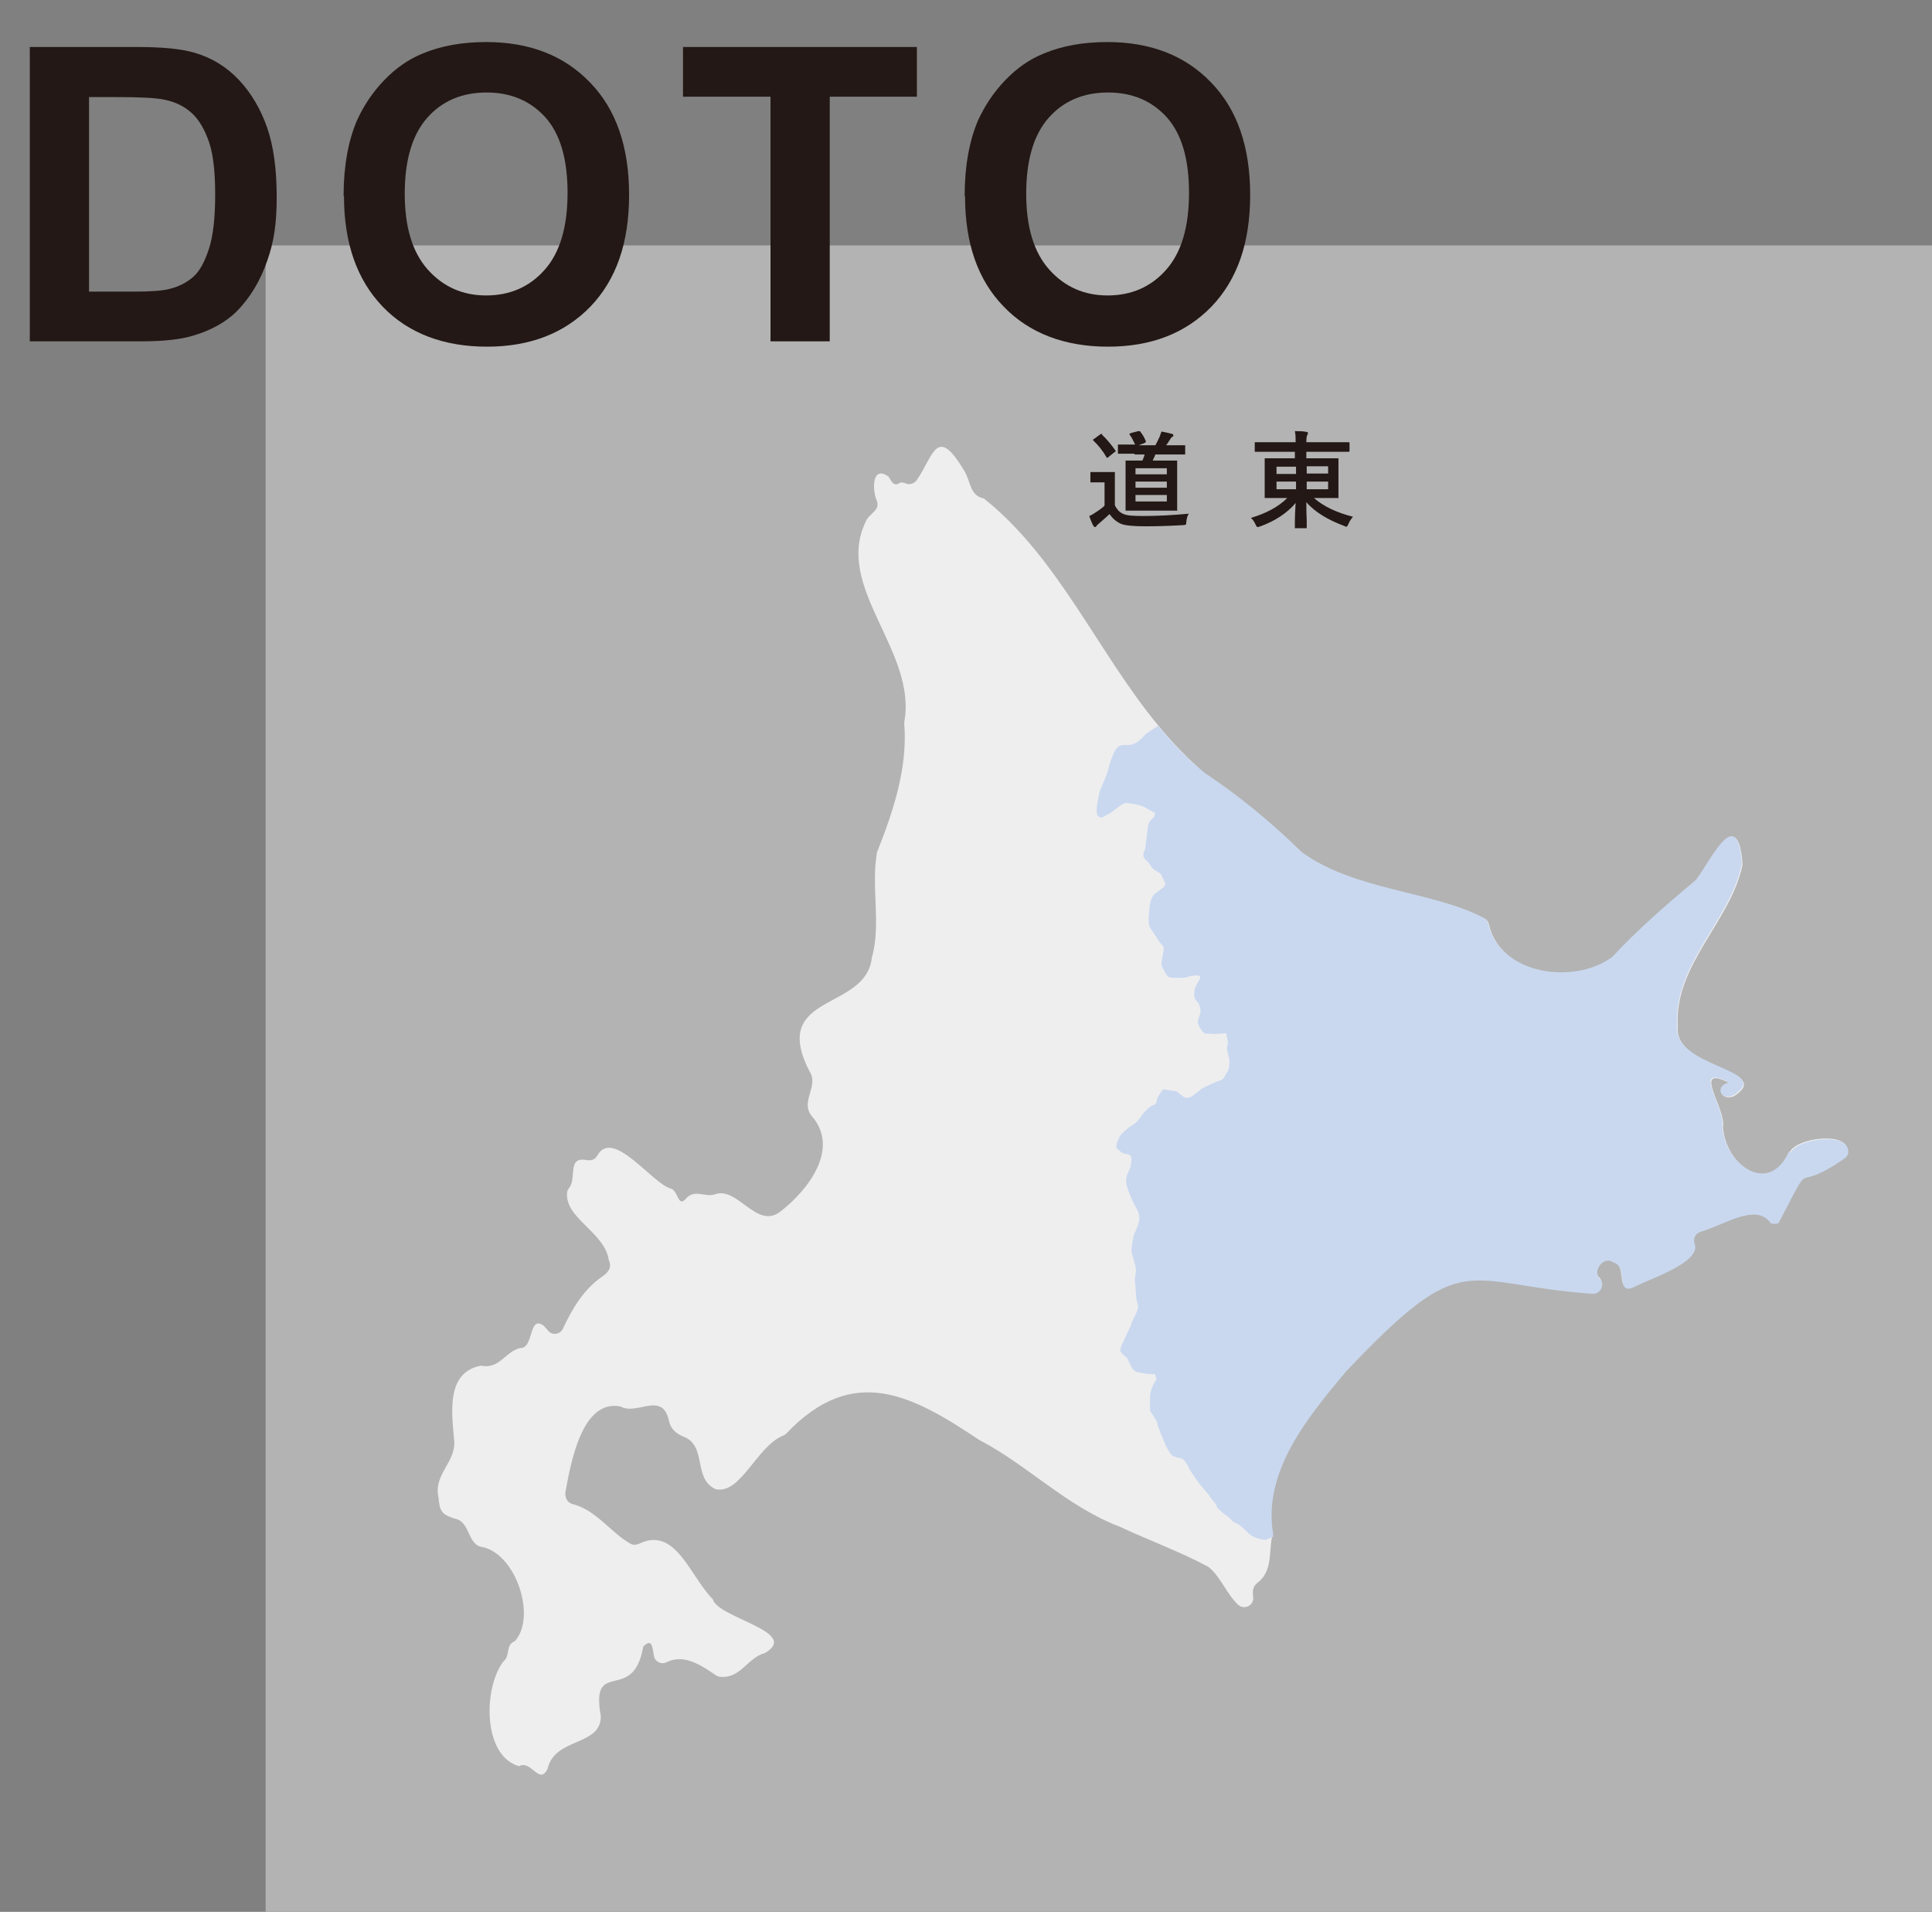<?xml version="1.0" encoding="UTF-8"?>
<svg xmlns="http://www.w3.org/2000/svg" id="_レイヤー_1" data-name="レイヤー 1" version="1.1" viewBox="0 0 505.5 500.2">
  <rect x="0" y="0" width="505.5" height="500.2" fill="#808080" stroke="none"/>
  <defs>
    <style>
      .cls-1 {
        fill: #c9d8ef;
        mix-blend-mode: multiply;
      }

      .cls-1, .cls-2 {
        isolation: isolate;
      }

      .cls-1, .cls-3, .cls-4, .cls-5 {
        stroke-width: 0px;
      }

      .cls-3 {
        fill: #b3b3b3;
      }

      .cls-4 {
        fill: #eeeeef;
      }

      .cls-5 {
        fill: #231815;
      }
    </style>
  </defs>
  <g class="cls-2">
    <g id="_レイヤー_2" data-name=" レイヤー 2">
      <g id="_レイヤー_1-2" data-name=" レイヤー 1-2">
        <rect class="cls-3" x="69.5" y="64.2" width="436" height="436"></rect>
        <path class="cls-4" d="M483.4,300.9c0,.7-.4,1.4-1,1.8-14.7,10.2-7.2-2-17.2,16.8-.3.4-2,.3-2.2,0-3.8-5.2-11.8.5-18.3,2.4-1.3.4-2,1.8-1.5,3.1,1.8,4.9-11.8,9.1-16,11.4-4.7,2.1-1.2-5.5-5.3-6.5-2.3-1.8-5.4,1.9-3.7,4.1,0,0,0,0,0,0,1.8,1.4.6,4.3-1.7,4.1-34.3-2.3-33-12.8-64.3,20.1,0,0,0,0-.1.1-10.1,12.1-21.8,26.3-19.2,42.6,0,.3,0,.5,0,.8-1,4.4.2,9.4-4,12.5-1.2,1-1.2,2.3-1,3.7.2,2.1-2.3,3.4-3.9,2-3-2.8-4.4-6.9-7.4-9.6-.2-.1-.4-.3-.5-.4-7.5-4-15.5-6.9-23.2-10.5-13.7-5.2-24.1-16.1-36.4-22.5,0,0-.1,0-.2-.1-17.6-11.8-33.1-20.2-50.6-1.7-.2.2-.5.4-.8.5-6.7,2.7-10.9,14.8-17.1,14.1-.3,0-.6-.1-.8-.2-5.7-2.9-2-11.2-8.1-13.6-2-.8-3.5-2.1-3.9-4.3-1.8-7.7-8.3-1.2-12.6-3.6-10.2-2.1-13.1,15-14.5,22.6,0,1.6.7,2.7,2.2,3,6,1.6,9.8,7.5,14.9,10.3.7.4,1.5.3,2.2,0,9.6-4.7,13.3,8.5,19.3,14.5,1.2,4.9,23.2,8.6,13.6,14.1-4.5,1.2-6.4,6.8-11.7,6.2-.4,0-.7-.2-1.1-.4-4.2-2.9-8.5-5.6-12.9-3.4-1.4.7-3.1-.2-3.3-1.7-.4-2.3-.5-4.7-2.8-2.4-2.6,15.3-13.9,2.6-11.1,18.2.1,7.9-12,5.5-13.9,13.7-2.2,4.6-4.3-2.4-7.5-.6-9.5-2.7-9.4-20.4-4.1-27.4,1.9-1.5.5-4.4,3-5.3,5.7-6.3.4-22.6-8.3-24.6-4.3-.5-3.2-6.8-7.5-7.5-3.6-1.2-3.8-2-4.2-5.7-1.3-6,4.9-9.2,4.1-15.1-.6-7-2.1-17.4,7-19.2,4.9,1,6.2-3.5,10.2-4.6,3.8.3,2.2-8.9,6.3-5.8.3.3.6.7,1,1.1,1,1.5,3.3,1.2,4-.4,2.4-5.2,5.5-10.4,10.4-13.7,1.6-1.1,2.4-2.4,1.6-4.2-1.1-7.4-11.7-11-10.9-17.8,0-.4.3-.8.6-1.2,1.9-2.7-.6-8.1,4.4-7.2,1.3.2,2.2,0,2.9-1.2,4.1-7.3,14.4,7.5,19.3,8.7,1.8.6,1.8,4.8,3.7,2.8,2.4-3,5.2-.3,8-1.4,5.7-1.8,10.6,9,16.6,4.8,7.4-5.6,16-16.6,8.5-25.2-3.2-3.9,2.1-7.8-.7-11.9-10.3-20.4,14.9-15.5,16.4-29.5,2.5-8.8-.2-18.2,1.3-27.2,0-.2,0-.4.1-.5,4.2-10.6,8-21.9,7.1-33.5,0-.1,0-.3,0-.5,3.4-18.6-18.4-35.2-10.1-52.4.9-2.3,4.1-2.9,2.8-5.8-1.1-2.7-1.1-9.1,3.2-6,.7,1.1,1.3,2.8,3,1.6.4-.2.9,0,1.5.2,1,.4,2.2,0,2.8-.8,4.5-6.4,5.2-14.8,12.5-2.5,1.7,2.7,1.4,6.5,5.1,7.2,19.6,15.6,29.8,40.3,45.8,59.6,3.7,4.5,7.7,8.6,12.1,12.4,0,0,.1.1.2.1,9.1,6.2,17.5,13.1,25.2,20.6,0,0,.2.2.3.2,13.8,10,34.4,10.1,47.5,17.1.6.3,1,.9,1.1,1.6,3.1,13.1,22.1,15.9,32.1,8.8.1-.1.3-.2.4-.3,6.8-7.2,14-13.5,21.6-19.9.1-.1.3-.3.4-.4,3.9-5.4,10.6-19.6,11.8-4.5,0,.2,0,.5,0,.7-3.1,14.7-17.9,26.1-16.9,42-1.4,11.4,25.6,11.3,14.7,18.4-3.6,1.4-4.8-2.6-1.1-3.4-10.3-5.3-.8,6.8-1.8,11.5.7,10,12.3,18.5,17.5,6.5,1.6-3.6,15.1-5.6,15.1-.3h0Z"></path>
        <path class="cls-1" d="M468.1,301.2c-5.2,11.9-16.8,3.4-17.5-6.5,1-4.7-8.5-16.8,1.8-11.5-3.7.8-2.5,4.8,1.1,3.4,11-7.1-16.1-7-14.7-18.4-.9-15.9,13.8-27.3,16.9-42,0-.2,0-.5,0-.7-1.2-15.1-7.9-.8-11.8,4.5-.1.2-.2.3-.4.4-7.6,6.4-14.9,12.7-21.6,19.9-.1.1-.2.2-.4.3-10,7.1-29,4.3-32.1-8.8-.2-.7-.5-1.3-1.1-1.6-13.1-7-33.7-7.2-47.5-17.1-.1,0-.2-.2-.3-.2-7.6-7.5-16-14.5-25.2-20.6,0,0-.1,0-.2-.1-4.5-3.7-8.5-7.9-12.1-12.3l-3.3,2.2c-1.5,1.8-2.7,2.6-4.2,2.8-1.5.2-2.9-.7-4.2,2.4-1.3,3.1-.9,2.8-1.6,4.9s-2,4.5-2.1,5.4-1.3,5.3-.2,6c1.1.7,1.4-.1,2.6-.6s3.4-2.9,4.6-2.9,3.8.5,4.9,1.1,2.7,1.5,2.7,1.5c0,0,0,.9-.5,1.3s-1.2,1.1-1.3,2c-.1.9-.7,5.3-.7,5.8s-1.3,2,.1,3.2c1.4,1.2,1.3,1.9,2.1,2.5.8.6,1.9.8,2.2,1.9s1.5,1.8.1,2.9c-1.4,1.2-2.1,1.3-2.7,2.4-.6,1.1-.7,2.5-.8,3.5-.1,1.1-.4,3.5.2,4.5s.6.7,1.8,2.7c1.2,2,1.6,1.8,1.8,2.6.1.8-.9,4-.5,4.8s1.2,2.5,1.8,2.8c.6.4,4.2.2,4.2.2,0,0,1.8-.6,2.8-.6s1.3.2,1.2.7c-.1.5-1.3,2.1-1.4,2.9s-.5,2.2.5,3.1c.9.8,1.2,2.5.9,3.4s-.9,2-.4,2.9,1.1,2.1,1.8,2.2c.7.1,1.1,0,2.1.1s3.3-.2,3.3-.2l.5,2.4s-.4,1.6-.2,2.1c.1.5.6,2.6.6,2.9s-.1,2.4-.6,2.8-.6,1.9-1.9,2.2-4.9,2.2-4.9,2.2c0,0-2.5,2.2-3.1,2.2s-.6.5-1.6-.2-1.4-1.3-2-1.4-3.3-.5-3.3-.5c0,0-1.5,2-1.6,2.7s-.1,1.2-.9,1.4c-.8.2-2,1.5-2.4,1.9s-1.4,1.9-2,2.5-.9.7-1.9,1.4c-.9.7-2,1.6-2.5,2.4s-1.2,2.7-.8,3.1,1.2,1.2,1.8,1.4c.6.2,1.9,0,2,1.2s-.2,2.5-.6,3.3-1.1,2.2-.6,3.9,1.4,3.8,1.9,4.8,1.5,2.2,1.4,3.8-1.1,3.4-1.4,4.2-.8,4.4-.6,4.8c.2.5.5,1.8.7,2.4s.5,2,.4,2.6-.4,2.2-.2,2.9c.1.7.2,2.1.2,2.7s.2,2,.4,2.5c.1.5.4.7,0,1.9-.4,1.2-1.4,2.8-1.5,3.2s-.2.9-.6,1.6-.9,2-1.2,2.6-1.3,2.6-1.2,3.2c.1.6,1.8,1.9,1.8,1.9,0,0,.7,1.4.9,1.9.2.5.8,1.5,1.8,1.8.9.2,2.8.5,3.3.5h1.3l.4,1.4s-.5.7-.9,1.5-.9,2.4-.8,3.5-.2,2.8.1,3.4c.4.6,1.5,2,1.8,3.1.2,1.1,1.5,4.1,1.8,4.8.2.7,1.6,3.3,2.1,3.6.5.4,2,.7,2.5.8.5.1,1.4,1.4,1.9,2.5s2.8,4.2,2.8,4.2l2.2,2.6,1.3,1.8s.7.6.9,1.3c.2.7,2,2.2,2.6,2.5s1.6,1.8,2.5,2,3.3,2.7,3.3,2.7c0,0,.8.7,1.8,1.1s2.6.6,2.6.6l2-.8h0c0-.3,0-.6,0-.8-2.7-16.3,9-30.5,19.2-42.6,0,0,0,0,.1-.1,31.3-33,30-22.5,64.3-20.1,2.2.1,3.4-2.7,1.7-4.1,0,0,0,0,0,0-1.7-2.2,1.4-5.9,3.7-4.1,4,1,.6,8.6,5.3,6.5,4.2-2.2,17.8-6.5,16-11.4-.5-1.3.2-2.7,1.5-3.1,6.5-1.9,14.5-7.6,18.3-2.4.2.4,1.9.4,2.2,0,9.9-18.8,2.5-6.6,17.2-16.8.6-.4,1-1.1,1-1.8,0-5.3-13.6-3.3-15.1.3h0Z"></path>
        <g class="cls-2">
          <g class="cls-2">
            <path class="cls-5" d="M311.1,134.3c-.4.5-.6,1.3-.7,2.2,0,.5-.1.7-.2.8,0,0-.4.1-.8.1-3.5.2-6.7.3-9.7.3s-5.5-.2-6.5-.7c-1.3-.6-2.2-1.5-2.9-2.5-.8.8-1.8,1.6-2.8,2.5-.3.3-.5.4-.6.6-.1.2-.3.3-.4.3s-.3-.1-.4-.3c-.3-.5-.7-1.4-1.1-2.6.7-.3,1.2-.6,1.6-.9,1.1-.7,1.9-1.3,2.4-1.8v-6.1h-3.4c-.2,0-.3,0-.3,0,0,0,0-.1,0-.3v-2.1c0-.1,0-.2,0-.3,0,0,.1,0,.3,0h2c0,0,1.7,0,1.7,0h2.1c.2,0,.2,0,.3,0s0,.1,0,.2v2.6c0,0,0,5.9,0,5.9.6,1.2,1.3,1.9,2.3,2.3.9.4,2.6.5,5.1.5,3.7,0,7.7-.2,11.9-.6ZM288.3,113.7c1.4,1.3,2.5,2.7,3.5,4.1,0,0,.1.1.1.2s0,.2-.3.3l-1.6,1.3c-.2.1-.3.2-.3.2s-.2,0-.2-.2c-1-1.7-2.2-3.2-3.4-4.3,0,0-.1-.1-.1-.2s0-.2.3-.3l1.5-1.1c.2-.1.3-.2.3-.2s.2,0,.3.1ZM296.8,118.7h-4c-.1,0-.2,0-.3,0,0,0,0-.1,0-.3v-1.8c0-.2,0-.3,0-.3,0,0,.1,0,.2,0h4c0,0,.3,0,.3,0-.6-1.2-1-2.1-1.4-2.5,0,0-.1-.2-.1-.2,0,0,.1-.2.4-.3l1.9-.5c.1,0,.2,0,.3,0s.2,0,.3.2c.4.5.9,1.2,1.4,2.4,0,0,0,.1,0,.2,0,0-.1.2-.3.3l-1.6.6h4.4c.3-.6.7-1.3,1.1-2.2.2-.6.4-1.1.5-1.4,1.1.2,1.9.4,2.7.6.2,0,.4.2.4.4s0,.3-.3.4c-.2.1-.3.3-.5.6-.5.7-.8,1.3-1.1,1.6h4.7c.2,0,.3,0,.3,0,0,0,0,.1,0,.3v1.8c0,.2,0,.2,0,.3,0,0-.1,0-.3,0h-3.8c0,0-3.7,0-3.7,0-.2.5-.4,1-.7,1.6h6.1c.2,0,.3,0,.3,0,0,0,0,.1,0,.3v3c0,0,0,6.6,0,6.6v2.9c0,.2,0,.2,0,.3s-.1,0-.3,0h-3.5c0,0-5.9,0-5.9,0h-3.5c-.2,0-.3,0-.3,0,0,0,0-.1,0-.3v-2.9c0,0,0-6.6,0-6.6v-3c0-.2,0-.2,0-.3,0,0,.1,0,.3,0h3.5c0,0,.6,0,.6,0,.2-.4.4-.9.6-1.6h-2.6ZM297.1,122.5v1.6h8.2v-1.6h-8.2ZM297.1,127.6h8.2v-1.6h-8.2v1.6ZM305.3,131.2v-1.7h-8.2v1.7h8.2Z"></path>
            <path class="cls-5" d="M332,118.2h-3.4c-.1,0-.2,0-.3,0,0,0,0-.1,0-.2v-2c0-.1,0-.2,0-.3,0,0,.1,0,.2,0h3.4c0,0,7.1,0,7.1,0,0-1.1,0-2-.2-2.9,1.1,0,2.1,0,3,.2.3,0,.4.1.4.3s0,.3-.2.6c-.1.2-.2.8-.2,1.8h11c.2,0,.3,0,.3.2v2c0,.2,0,.3-.3.3h-3.4c0,0-7.6,0-7.6,0v1.7h8.1c.2,0,.3,0,.3,0,0,0,0,.1,0,.3v2.6c0,0,0,4.6,0,4.6v2.6c0,.1,0,.2,0,.3s-.1,0-.3,0h-3.8c0,0-2.3,0-2.3,0,2.5,2.2,5.9,3.8,10.2,4.9-.5.6-.9,1.2-1.2,1.9-.2.5-.4.7-.5.7s-.3,0-.6-.2c-4.3-1.6-7.6-3.6-9.9-6.2,0,1.4,0,3,.1,4.6,0,.2,0,.5,0,.8,0,.7,0,1.1,0,1.1,0,.1,0,.2,0,.3,0,0-.1,0-.3,0h-2.5c-.2,0-.2,0-.3,0,0,0,0-.1,0-.2s0-.4,0-1.1c0-2,.1-3.7.2-5.3-2.3,2.7-5.4,4.7-9.2,6.1-.4.1-.6.2-.7.2-.2,0-.4-.2-.6-.7-.3-.6-.6-1.2-1.2-1.7,4-1.2,7.2-2.9,9.5-5.2h-5.6c-.2,0-.2,0-.3,0,0,0,0-.1,0-.3v-2.6c0,0,0-4.6,0-4.6v-2.6c0-.2,0-.3,0-.3,0,0,.1,0,.3,0h3.8c0,0,3.8,0,3.8,0v-1.7h-7.1ZM334,124h5.1v-1.9h-5.1v1.9ZM334,128h5.1v-2h-5.1v2ZM347.5,122h-5.6v1.9h5.6v-1.9ZM347.5,128v-2h-5.6v2h5.6Z"></path>
          </g>
        </g>
        <g class="cls-2">
          <g class="cls-2">
            <path class="cls-5" d="M7.8,12.3h28.4c6.4,0,11.3.5,14.7,1.5,4.5,1.3,8.4,3.7,11.6,7.1,3.2,3.4,5.7,7.6,7.4,12.5,1.7,4.9,2.5,11,2.5,18.2s-.8,11.8-2.4,16.4c-1.9,5.6-4.7,10.1-8.2,13.6-2.7,2.6-6.3,4.7-10.9,6.1-3.4,1.1-8,1.6-13.8,1.6H7.8V12.3ZM23.3,25.3v51h11.6c4.3,0,7.5-.2,9.4-.7,2.5-.6,4.6-1.7,6.3-3.2,1.7-1.5,3-4,4.1-7.4,1.1-3.4,1.6-8.2,1.6-14.1s-.5-10.5-1.6-13.7-2.5-5.7-4.4-7.5c-1.9-1.8-4.3-3-7.2-3.6-2.2-.5-6.4-.7-12.8-.7h-7Z"></path>
            <path class="cls-5" d="M89.9,51.3c0-7.8,1.2-14.4,3.5-19.8,1.8-3.9,4.1-7.4,7.2-10.6,3-3.1,6.3-5.4,10-6.9,4.8-2,10.3-3,16.6-3,11.3,0,20.4,3.5,27.2,10.6,6.8,7,10.2,16.8,10.2,29.4s-3.4,22.2-10.1,29.2c-6.8,7-15.8,10.5-27.1,10.5s-20.6-3.5-27.3-10.5-10.1-16.6-10.1-28.9ZM105.9,50.7c0,8.7,2,15.3,6,19.8,4,4.5,9.1,6.8,15.3,6.8s11.3-2.2,15.3-6.7c4-4.5,6-11.2,6-20.1s-1.9-15.4-5.8-19.8c-3.9-4.3-9-6.5-15.4-6.5s-11.6,2.2-15.5,6.6c-3.9,4.4-5.9,11-5.9,19.9Z"></path>
            <path class="cls-5" d="M201.6,89.3V25.3h-22.9v-13h61.2v13h-22.8v64h-15.5Z"></path>
            <path class="cls-5" d="M252.4,51.3c0-7.8,1.2-14.4,3.5-19.8,1.8-3.9,4.1-7.4,7.2-10.6s6.3-5.4,10-6.9c4.8-2,10.3-3,16.6-3,11.3,0,20.4,3.5,27.2,10.6,6.8,7,10.2,16.8,10.2,29.4s-3.4,22.2-10.1,29.2c-6.8,7-15.8,10.5-27.1,10.5s-20.6-3.5-27.3-10.5c-6.8-7-10.1-16.6-10.1-28.9ZM268.5,50.7c0,8.7,2,15.3,6,19.8,4,4.5,9.1,6.8,15.3,6.8s11.3-2.2,15.3-6.7c4-4.5,6-11.2,6-20.1s-1.9-15.4-5.8-19.8c-3.9-4.3-9-6.5-15.4-6.5s-11.6,2.2-15.5,6.6c-3.9,4.4-5.9,11-5.9,19.9Z"></path>
          </g>
        </g>
      </g>
    </g>
  </g>
</svg>

